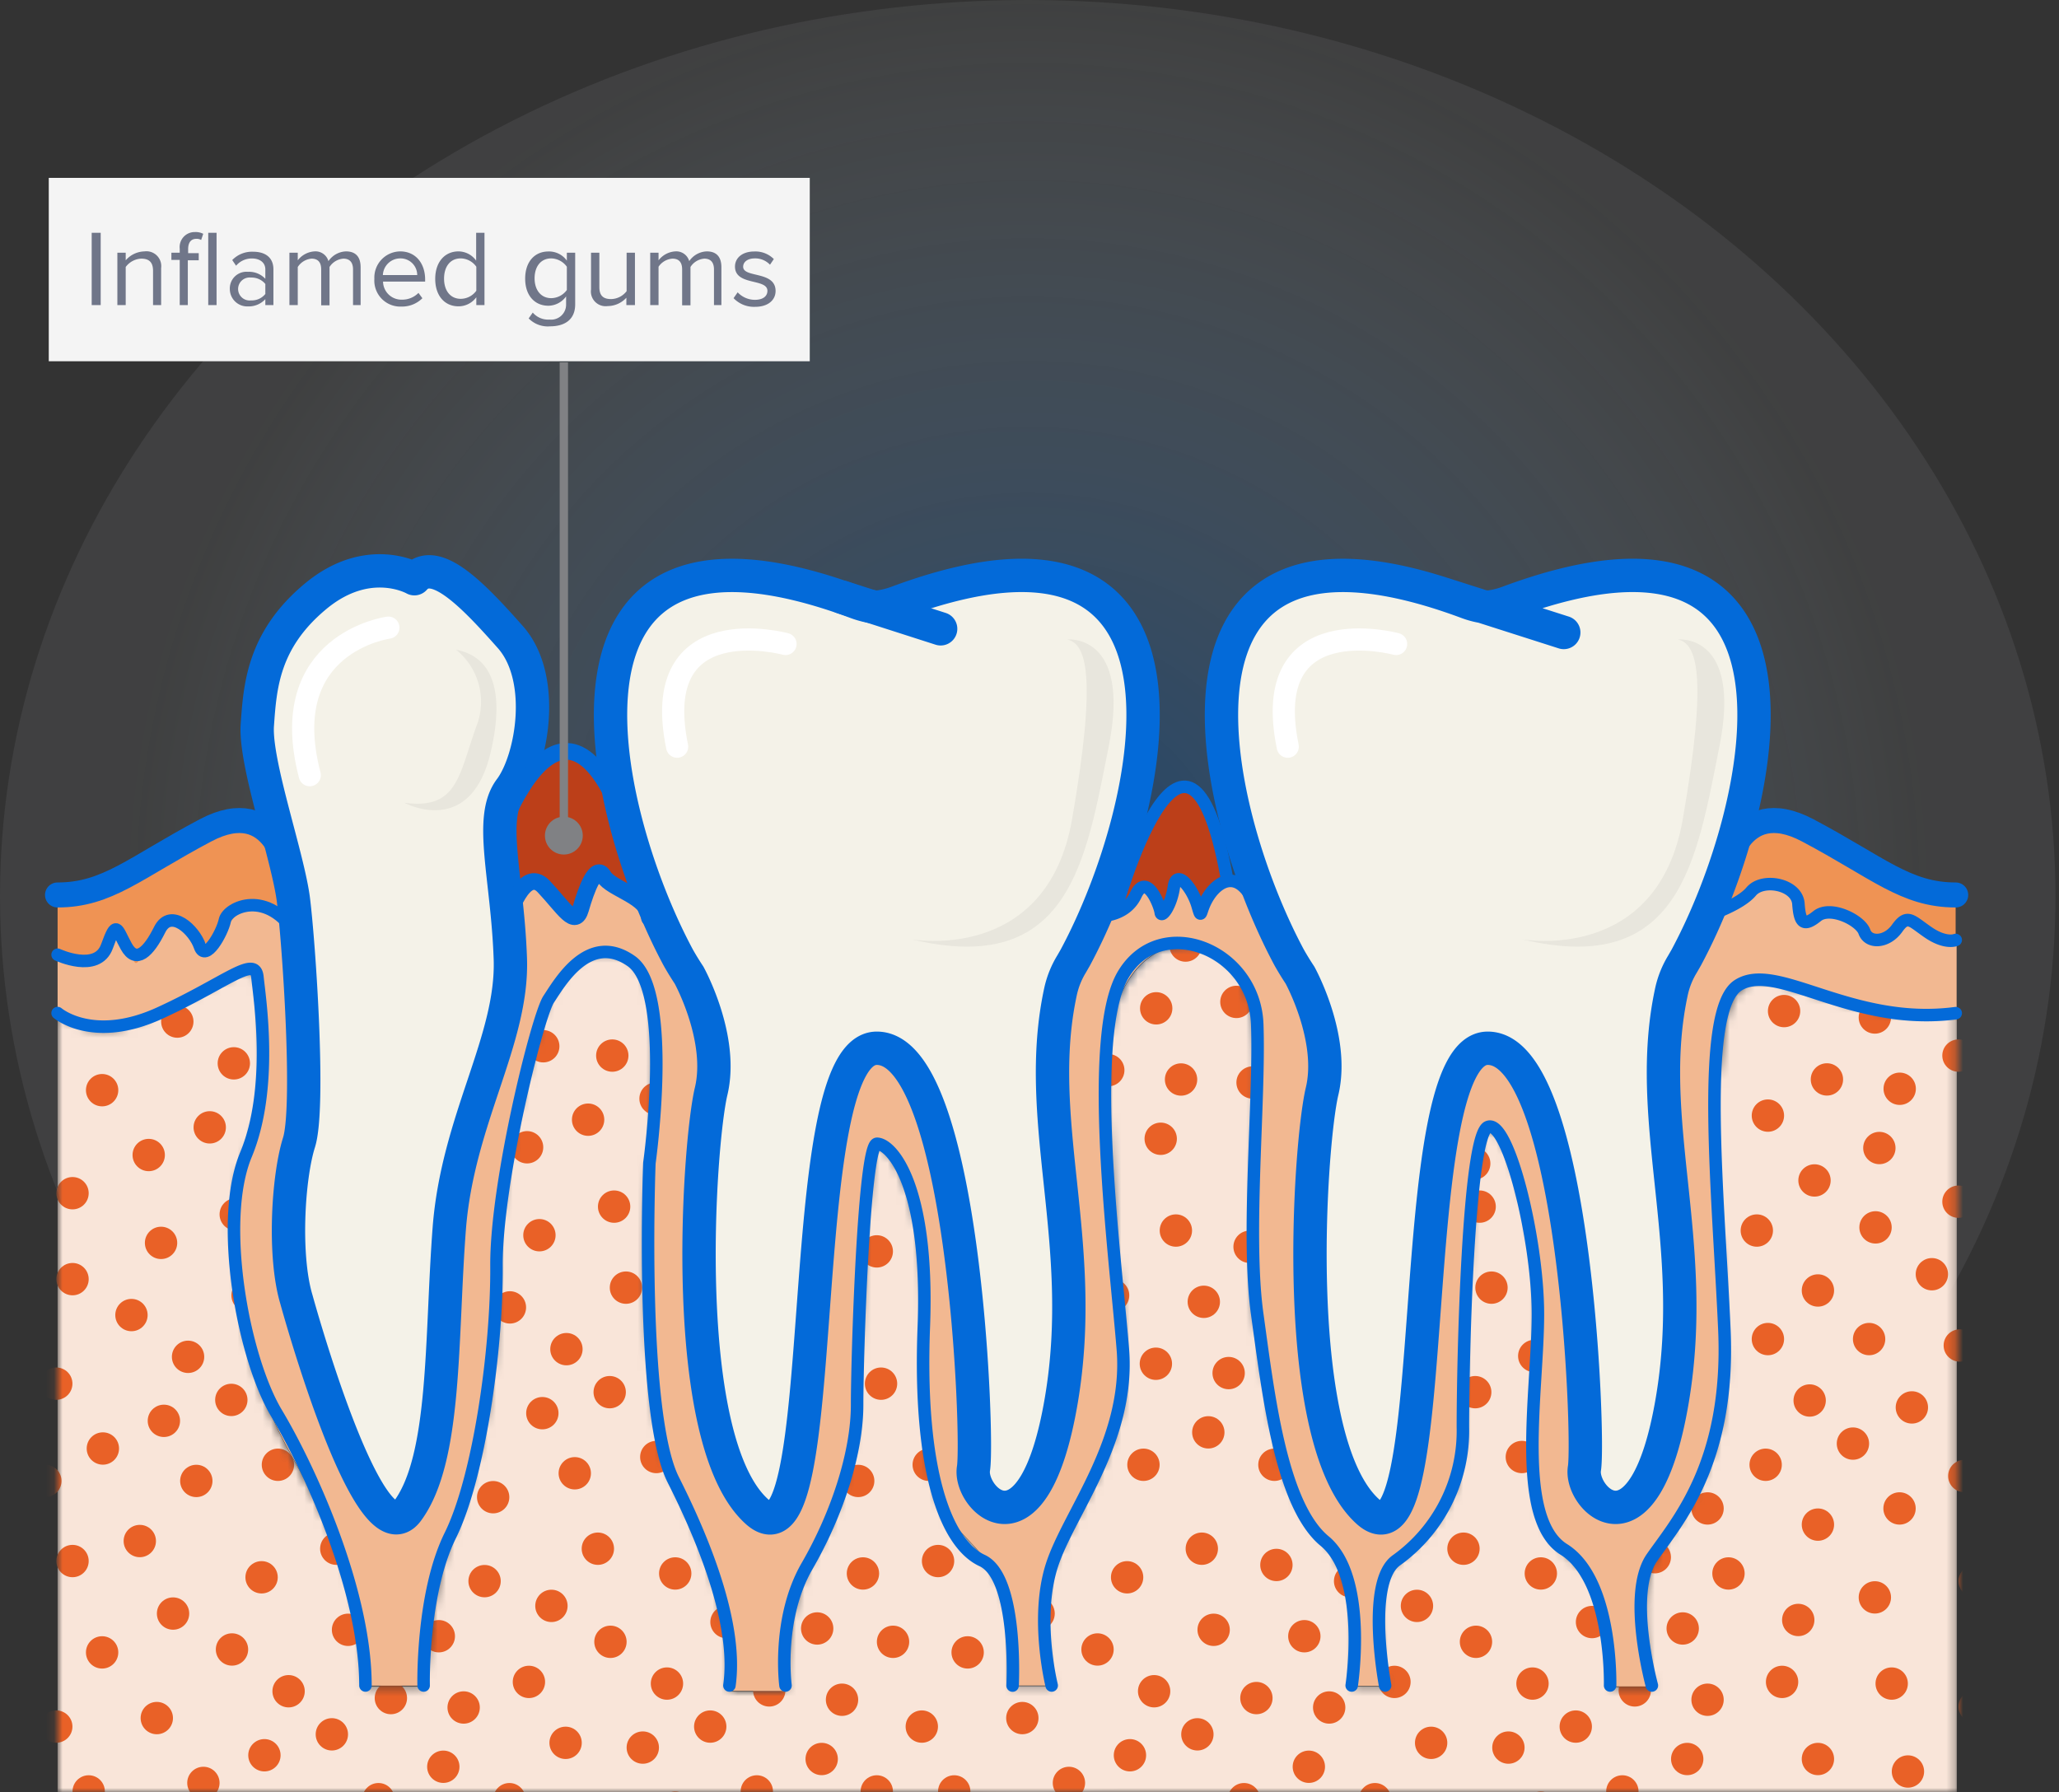 <svg xmlns="http://www.w3.org/2000/svg" xmlns:xlink="http://www.w3.org/1999/xlink" width="247" height="215" viewBox="0 0 247 215">
    <rect x="0" y="0" width="247" height="215" fill="#333333" stroke="none"/>
    <defs>
        <radialGradient id="a" fx="50%" fy="50%" gradientTransform="matrix(.872 0 0 1 .064 0)">
            <stop offset="0%" stop-color="#006AD9" stop-opacity=".5"/>
            <stop offset="23%" stop-color="#2781DF" stop-opacity=".43"/>
            <stop offset="65%" stop-color="#8DBFF0" stop-opacity=".26"/>
            <stop offset="100%" stop-color="#EEF9FF" stop-opacity=".1"/>
        </radialGradient>
        <path id="b" d="M.91 8.62a9 9 0 0 0 9 1.18c5.21-2.09 14.52-7.69 14.82-6.14.3 1.55 2.09 14.45.64 17.72-1.45 3.27-4.31 8.36-3.15 16.42 1.16 8.06 1.58 14.44 6.48 23.36s9.17 16.15 9.17 28.15h7s.95-11.69 3.2-18c2.25-6.31 5.43-15 5.44-28a106.39 106.39 0 0 1 3.69-27.66c1.3-4.89 2.81-14.33 9.32-14.33s6.68 7 5.43 25.33.67 32.74 2.11 36c1.44 3.26 8.5 17.12 7.49 27.29h6.73s-.46-9.85 3.74-17.09 4.69-15.78 5-23.42c.31-7.64 1.34-25.52 2.28-25.15.94.37 5.39 4.6 5.67 19.67.28 15.07.18 20.05 2.18 24 2 3.95 7.86 6.67 8.13 14 .27 7.33 0 7.34 0 7.34h5s-3.24-8.23.63-16 8.79-14.86 7.92-24.32c-.87-9.46-2.28-33.31-2-36.31.28-3 2-12.14 9.77-12.33 7.77-.19 8.49 9.15 8.14 21-.35 11.85-.86 20.24.07 24.83.93 4.59 2.36 16.44 4.61 20.45 2.25 4.01 9 8.22 6.82 22.72h4s-2.46-11.78 0-13.83c2.46-2.05 8-6.49 8.68-11.83.68-5.34 1.12-23.33 1.12-23.33s.49-17.84 2.52-18c2.03-.16 6 10.64 5.9 19.33-.1 8.69-.71 21-.31 23.5.4 2.5 1.54 7.06 5.74 10 4.2 2.94 3.37 14.22 3.37 14.22h5s-2.79-11 .78-16.42c3.57-5.42 8.47-12.26 8-23.41-.47-11.15-2.69-28.35-1.22-32.68 1.47-4.33-.2-14.31 8.28-11.74 8.48 2.57 13.92 4.25 20.64 3.58V102H.91V8.62z"/>
    </defs>
    <g fill="none" fill-rule="evenodd">
        <ellipse cx="123.29" cy="107.5" fill="url(#a)" fill-rule="nonzero" opacity=".66" rx="123.29" ry="107.5"/>
        <g transform="translate(6 113)">
            <mask id="c" fill="#fff">
                <use xlink:href="#b"/>
            </mask>
            <g fill-rule="nonzero" mask="url(#c)">
                <path fill="#F9E5D9" d="M.91 8.62a9 9 0 0 0 9 1.18c5.21-2.09 14.52-7.69 14.82-6.14.3 1.55 2.09 14.45.64 17.72-1.45 3.27-4.31 8.36-3.15 16.42 1.16 8.06 1.58 14.44 6.48 23.36s9.17 16.15 9.17 28.15h7s.95-11.69 3.2-18c2.25-6.31 5.43-15 5.44-28a106.39 106.39 0 0 1 3.69-27.66c1.3-4.89 2.81-14.33 9.32-14.33s6.68 7 5.43 25.33.67 32.74 2.11 36c1.44 3.26 8.5 17.12 7.49 27.29h6.73s-.46-9.85 3.74-17.09 4.69-15.78 5-23.42c.31-7.64 1.34-25.52 2.28-25.15.94.37 5.39 4.6 5.67 19.67.28 15.07.18 20.05 2.18 24 2 3.95 7.86 6.67 8.13 14 .27 7.33 0 7.34 0 7.34h5s-3.24-8.23.63-16 8.79-14.86 7.92-24.32c-.87-9.46-2.28-33.31-2-36.31.28-3 2-12.14 9.77-12.33 7.77-.19 8.49 9.15 8.14 21-.35 11.85-.86 20.24.07 24.83.93 4.59 2.36 16.44 4.61 20.45 2.25 4.01 9 8.22 6.82 22.72h4s-2.46-11.78 0-13.83c2.46-2.05 8-6.49 8.68-11.83.68-5.34 1.12-23.33 1.12-23.33s.49-17.84 2.52-18c2.03-.16 6 10.64 5.9 19.33-.1 8.69-.71 21-.31 23.5.4 2.5 1.54 7.06 5.74 10 4.2 2.94 3.37 14.22 3.37 14.22h5s-2.79-11 .78-16.42c3.57-5.42 8.47-12.26 8-23.41-.47-11.15-2.69-28.35-1.22-32.68 1.47-4.33-.2-14.31 8.28-11.74 8.48 2.57 13.92 4.25 20.64 3.58V102H.91V8.62z"/>
                <g fill="#E96127" transform="translate(-3 -5)">
                    <circle cx="18.72" cy="2.47" r="1.94"/>
                    <circle cx="25.05" cy="19.57" r="1.94"/>
                    <circle cx="27" cy="6.36" r="1.94"/>
                    <circle cx="18.27" cy="14.56" r="1.94"/>
                    <circle cx="14.84" cy="30.57" r="1.94"/>
                    <circle cx="25.28" cy="37.69" r="1.94"/>
                    <circle cx="22.16" cy="27.25" r="1.94"/>
                    <circle cx="9.25" cy="22.79" r="1.94"/>
                    <circle cx="11.19" cy="10.25" r="1.94"/>
                    <circle cx="39.72" cy="4.42" r="1.94"/>
                    <circle cx="46.05" cy="21.51" r="1.94"/>
                    <circle cx="43.07" cy="12.97" r="1.94"/>
                    <circle cx="37.32" cy="20.39" r="1.94"/>
                    <circle cx="35.83" cy="32.51" r="1.94"/>
                    <circle cx="43.61" cy="28.62" r="1.94"/>
                    <circle cx="30.24" cy="24.73" r="1.94"/>
                    <circle cx="32.19" cy="12.2" r="1.94"/>
                    <circle cx="5.7" cy="35.15" r="1.94"/>
                    <circle cx="19.56" cy="54.78" r="1.94"/>
                    <circle cx="16.32" cy="41.11" r="1.94"/>
                    <circle cx="12.77" cy="49.77" r="1.94"/>
                    <circle cx="9.34" cy="65.78" r="1.94"/>
                    <circle cx="20.55" cy="69.67" r="1.94"/>
                    <circle cx="16.66" cy="62.46" r="1.94"/>
                    <circle cx="3.75" cy="58" r="1.94"/>
                    <circle cx="5.7" cy="45.46" r="1.94"/>
                    <circle cx="34.23" cy="39.63" r="1.94"/>
                    <circle cx="43.07" cy="41.58" r="1.94"/>
                    <circle cx="40.56" cy="56.73" r="1.94"/>
                    <circle cx="37.58" cy="48.18" r="1.94"/>
                    <circle cx="31.83" cy="55.61" r="1.94"/>
                    <circle cx="30.34" cy="67.73" r="1.94"/>
                    <circle cx="38.12" cy="63.84" r="1.94"/>
                    <circle cx="24.75" cy="59.95" r="1.94"/>
                    <circle cx="26.7" cy="47.41" r="1.94"/>
                    <circle cx="63.01" cy="7.38" r="1.94"/>
                    <circle cx="70.45" cy="18.64" r="1.94"/>
                    <circle cx="72.39" cy="5.44" r="1.94"/>
                    <circle cx="62.17" cy="17.52" r="1.94"/>
                    <circle cx="60.23" cy="29.64" r="1.94"/>
                    <circle cx="70.67" cy="36.76" r="1.94"/>
                    <circle cx="67.55" cy="26.33" r="1.94"/>
                    <circle cx="54.64" cy="21.87" r="1.94"/>
                    <circle cx="52.69" cy="12.2" r="1.94"/>
                    <circle cx="85.11" cy="3.49" r="1.94"/>
                    <circle cx="91.44" cy="20.59" r="1.94"/>
                    <circle cx="88.46" cy="12.04" r="1.94"/>
                    <circle cx="82.71" cy="19.47" r="1.94"/>
                    <circle cx="81.23" cy="31.59" r="1.94"/>
                    <circle cx="89" cy="27.7" r="1.94"/>
                    <circle cx="75.64" cy="23.81" r="1.94"/>
                    <circle cx="77.58" cy="11.27" r="1.94"/>
                    <circle cx="51.09" cy="34.22" r="1.94"/>
                    <circle cx="64.95" cy="53.86" r="1.94"/>
                    <circle cx="61.71" cy="40.19" r="1.94"/>
                    <circle cx="58.17" cy="48.85" r="1.94"/>
                    <circle cx="52.79" cy="60.97" r="1.94"/>
                    <circle cx="46.05" cy="67.73" r="1.94"/>
                    <circle cx="65.95" cy="68.75" r="1.94"/>
                    <circle cx="62.06" cy="61.54" r="1.94"/>
                    <circle cx="48.39" cy="53.66" r="1.94"/>
                    <circle cx="51.09" cy="44.54" r="1.94"/>
                    <circle cx="79.62" cy="38.71" r="1.94"/>
                    <circle cx="88.46" cy="40.65" r="1.94"/>
                    <circle cx="85.95" cy="55.8" r="1.94"/>
                    <circle cx="93.77" cy="55.61" r="1.94"/>
                    <circle cx="82.97" cy="47.25" r="1.94"/>
                    <circle cx="77.22" cy="54.68" r="1.94"/>
                    <circle cx="75.73" cy="66.8" r="1.94"/>
                    <circle cx="83.51" cy="62.91" r="1.94"/>
                    <circle cx="91.83" cy="65.78" r="1.94"/>
                    <circle cx="70.14" cy="59.02" r="1.94"/>
                    <circle cx="72.09" cy="46.48" r="1.94"/>
                    <circle cx="37.34" cy="77.8" r="1.94"/>
                    <circle cx="31.62" cy="94.9" r="1.94"/>
                    <circle cx="28.38" cy="81.23" r="1.94"/>
                    <circle cx="7.64" cy="106.92" r="1.94"/>
                    <circle cx="13.77" cy="76.88" r="1.94"/>
                    <circle cx="24.83" cy="89.89" r="1.94"/>
                    <circle cx="21.4" cy="105.9" r="1.94"/>
                    <circle cx="3.75" cy="99.14" r="1.94"/>
                    <circle cx="28.72" cy="102.58" r="1.94"/>
                    <circle cx="15.81" cy="98.12" r="1.94"/>
                    <circle cx="9.25" cy="90.24" r="1.94"/>
                    <circle cx="17.76" cy="85.58" r="1.94"/>
                    <circle cx="5.7" cy="79.28" r="1.94"/>
                    <circle cx="2.44" cy="69.67" r="1.94"/>
                    <circle cx="46.29" cy="79.75" r="1.94"/>
                    <circle cx="55.13" cy="81.69" r="1.94"/>
                    <circle cx="56.16" cy="71.62" r="1.94"/>
                    <circle cx="52.62" cy="96.85" r="1.94"/>
                    <circle cx="49.64" cy="88.3" r="1.94"/>
                    <circle cx="43.89" cy="95.72" r="1.94"/>
                    <circle cx="42.4" cy="107.85" r="1.94"/>
                    <circle cx="50.18" cy="103.96" r="1.94"/>
                    <circle cx="36.81" cy="100.07" r="1.94"/>
                    <circle cx="38.75" cy="87.53" r="1.94"/>
                    <circle cx="84.92" cy="73.2" r="1.94"/>
                    <circle cx="77.01" cy="93.98" r="1.94"/>
                    <circle cx="68.72" cy="77.8" r="1.94"/>
                    <circle cx="70.23" cy="88.97" r="1.94"/>
                    <circle cx="64.85" cy="101.09" r="1.94"/>
                    <circle cx="58.11" cy="107.85" r="1.94"/>
                    <circle cx="78" cy="108.87" r="1.94"/>
                    <circle cx="74.11" cy="101.66" r="1.94"/>
                    <circle cx="60.45" cy="93.78" r="1.94"/>
                    <circle cx="63.15" cy="84.66" r="1.94"/>
                    <circle cx="91.68" cy="78.82" r="1.94"/>
                    <circle cx="100.52" cy="80.77" r="1.94"/>
                    <circle cx="96.97" cy="43.52" r="1.94"/>
                    <circle cx="98.01" cy="95.92" r="1.94"/>
                    <circle cx="95.03" cy="87.37" r="1.94"/>
                    <circle cx="89.28" cy="94.8" r="1.94"/>
                    <circle cx="87.79" cy="106.92" r="1.94"/>
                    <circle cx="95.57" cy="103.03" r="1.94"/>
                    <circle cx="82.2" cy="99.14" r="1.94"/>
                    <circle cx="84.15" cy="86.6" r="1.94"/>
                    <circle cx="78" cy="80.77" r="1.94"/>
                    <circle cx="102.69" cy="2.47" r="1.94"/>
                    <circle cx="116.29" cy="19.57" r="1.94"/>
                    <circle cx="111.45" cy="6.36" r="1.94"/>
                    <circle cx="102.23" cy="14.56" r="1.94"/>
                    <circle cx="106.07" cy="30.57" r="1.94"/>
                    <circle cx="123.29" cy="40.19" r="1.94"/>
                    <circle cx="113.39" cy="27.25" r="1.94"/>
                    <circle cx="100.48" cy="22.79" r="1.94"/>
                    <circle cx="95.15" cy="10.25" r="1.94"/>
                    <circle cx="108.41" cy="18.64" r="1.94"/>
                    <circle cx="138.68" cy="21.51" r="1.94"/>
                    <circle cx="135.7" cy="12.97" r="1.94"/>
                    <circle cx="139.22" cy="5.44" r="1.94"/>
                    <circle cx="129.95" cy="20.39" r="1.94"/>
                    <circle cx="128.46" cy="32.51" r="1.94"/>
                    <circle cx="136.24" cy="28.62" r="1.94"/>
                    <circle cx="122.87" cy="24.73" r="1.94"/>
                    <circle cx="124.81" cy="12.2" r="1.94"/>
                    <circle cx="96.93" cy="35.15" r="1.94"/>
                    <circle cx="123.39" cy="54.78" r="1.94"/>
                    <circle cx="114.81" cy="36.76" r="1.94"/>
                    <circle cx="116.61" cy="49.77" r="1.94"/>
                    <circle cx="113.18" cy="65.78" r="1.94"/>
                    <circle cx="124.39" cy="69.67" r="1.94"/>
                    <circle cx="120.5" cy="62.46" r="1.94"/>
                    <circle cx="112.87" cy="56.63" r="1.94"/>
                    <circle cx="102.69" cy="58" r="1.94"/>
                    <circle cx="102.18" cy="42.13" r="1.94"/>
                    <circle cx="109.53" cy="45.46" r="1.94"/>
                    <circle cx="138.06" cy="39.63" r="1.94"/>
                    <circle cx="146.9" cy="41.58" r="1.94"/>
                    <circle cx="144.39" cy="56.73" r="1.94"/>
                    <circle cx="141.41" cy="48.18" r="1.94"/>
                    <circle cx="135.66" cy="55.61" r="1.94"/>
                    <circle cx="134.17" cy="67.73" r="1.94"/>
                    <circle cx="141.95" cy="63.84" r="1.94"/>
                    <circle cx="128.58" cy="59.95" r="1.94"/>
                    <circle cx="130.53" cy="47.41" r="1.94"/>
                    <circle cx="155.64" cy="7.38" r="1.94"/>
                    <circle cx="163.07" cy="18.64" r="1.94"/>
                    <circle cx="165.02" cy="5.44" r="1.94"/>
                    <circle cx="154.8" cy="17.52" r="1.94"/>
                    <circle cx="152.85" cy="29.64" r="1.94"/>
                    <circle cx="174.5" cy="36.76" r="1.94"/>
                    <circle cx="160.17" cy="26.33" r="1.94"/>
                    <circle cx="147.26" cy="21.87" r="1.94"/>
                    <circle cx="145.32" cy="12.2" r="1.94"/>
                    <circle cx="177.74" cy="3.49" r="1.94"/>
                    <circle cx="184.07" cy="20.59" r="1.94"/>
                    <circle cx="181.09" cy="12.04" r="1.94"/>
                    <circle cx="175.34" cy="19.47" r="1.94"/>
                    <circle cx="173.85" cy="31.59" r="1.94"/>
                    <circle cx="181.63" cy="27.7" r="1.94"/>
                    <circle cx="168.26" cy="23.81" r="1.94"/>
                    <circle cx="170.21" cy="11.27" r="1.94"/>
                    <circle cx="154.92" cy="34.22" r="1.94"/>
                    <circle cx="168.78" cy="53.86" r="1.94"/>
                    <circle cx="165.55" cy="40.19" r="1.94"/>
                    <circle cx="162" cy="48.85" r="1.94"/>
                    <circle cx="156.62" cy="60.97" r="1.94"/>
                    <circle cx="149.88" cy="67.73" r="1.94"/>
                    <circle cx="169.78" cy="68.75" r="1.94"/>
                    <circle cx="165.89" cy="61.54" r="1.94"/>
                    <circle cx="152.22" cy="53.66" r="1.94"/>
                    <circle cx="154.92" cy="44.54" r="1.94"/>
                    <circle cx="183.45" cy="38.71" r="1.94"/>
                    <circle cx="192.29" cy="40.65" r="1.94"/>
                    <circle cx="189.78" cy="55.8" r="1.94"/>
                    <circle cx="197.61" cy="55.61" r="1.94"/>
                    <circle cx="186.8" cy="47.25" r="1.94"/>
                    <circle cx="181.05" cy="54.68" r="1.94"/>
                    <circle cx="179.56" cy="66.8" r="1.94"/>
                    <circle cx="187.34" cy="62.91" r="1.94"/>
                    <circle cx="195.66" cy="65.78" r="1.94"/>
                    <circle cx="173.97" cy="59.02" r="1.94"/>
                    <circle cx="175.92" cy="46.48" r="1.94"/>
                    <circle cx="141.17" cy="77.8" r="1.94"/>
                    <circle cx="135.45" cy="94.9" r="1.94"/>
                    <circle cx="132.21" cy="81.23" r="1.94"/>
                    <circle cx="111.47" cy="106.92" r="1.94"/>
                    <circle cx="102.18" cy="106.92" r="1.94"/>
                    <circle cx="117.61" cy="76.88" r="1.94"/>
                    <circle cx="128.66" cy="89.89" r="1.94"/>
                    <circle cx="125.23" cy="105.9" r="1.94"/>
                    <circle cx="107.58" cy="99.14" r="1.94"/>
                    <circle cx="132.55" cy="102.58" r="1.94"/>
                    <circle cx="119.64" cy="98.12" r="1.94"/>
                    <circle cx="113.08" cy="90.24" r="1.94"/>
                    <circle cx="104.13" cy="88.97" r="1.94"/>
                    <circle cx="121.59" cy="85.58" r="1.94"/>
                    <circle cx="109.53" cy="79.28" r="1.94"/>
                    <circle cx="99.95" cy="69.67" r="1.94"/>
                    <circle cx="108.41" cy="67.73" r="1.94"/>
                    <circle cx="150.12" cy="79.75" r="1.94"/>
                    <circle cx="158.96" cy="81.69" r="1.94"/>
                    <circle cx="159.99" cy="71.62" r="1.94"/>
                    <circle cx="156.45" cy="96.85" r="1.94"/>
                    <circle cx="153.47" cy="88.3" r="1.94"/>
                    <circle cx="147.72" cy="95.72" r="1.94"/>
                    <circle cx="146.23" cy="107.85" r="1.94"/>
                    <circle cx="154.01" cy="103.96" r="1.94"/>
                    <circle cx="140.64" cy="100.07" r="1.94"/>
                    <circle cx="142.59" cy="87.53" r="1.94"/>
                    <circle cx="188.75" cy="73.2" r="1.94"/>
                    <circle cx="180.84" cy="93.98" r="1.94"/>
                    <circle cx="172.56" cy="77.8" r="1.94"/>
                    <circle cx="174.06" cy="88.97" r="1.94"/>
                    <circle cx="168.68" cy="101.09" r="1.94"/>
                    <circle cx="161.94" cy="107.85" r="1.94"/>
                    <circle cx="181.84" cy="108.87" r="1.94"/>
                    <circle cx="177.95" cy="101.66" r="1.94"/>
                    <circle cx="164.28" cy="93.78" r="1.94"/>
                    <circle cx="166.98" cy="84.66" r="1.94"/>
                    <circle cx="195.51" cy="78.82" r="1.94"/>
                    <circle cx="201.84" cy="72.97" r="1.94"/>
                    <circle cx="204.35" cy="80.77" r="1.94"/>
                    <circle cx="200.81" cy="43.52" r="1.94"/>
                    <circle cx="207.75" cy="39.63" r="1.94"/>
                    <circle cx="201.84" cy="95.92" r="1.94"/>
                    <circle cx="221.91" cy="83.64" r="1.94"/>
                    <circle cx="210.78" cy="93.78" r="1.94"/>
                    <circle cx="215.08" cy="103.03" r="1.94"/>
                    <circle cx="233.89" cy="96.74" r="1.94"/>
                    <circle cx="212.72" cy="86.35" r="1.94"/>
                    <circle cx="198.86" cy="87.37" r="1.94"/>
                    <circle cx="193.11" cy="94.8" r="1.94"/>
                    <circle cx="191.62" cy="106.92" r="1.94"/>
                    <circle cx="225.88" cy="104.53" r="1.94"/>
                    <circle cx="199.4" cy="103.03" r="1.94"/>
                    <circle cx="223.93" cy="93.98" r="1.94"/>
                    <circle cx="233.89" cy="81.69" r="1.94"/>
                    <circle cx="186.03" cy="99.14" r="1.94"/>
                    <circle cx="187.98" cy="86.6" r="1.94"/>
                    <circle cx="224.89" cy="22.62" r="1.94"/>
                    <circle cx="221.91" cy="14.07" r="1.94"/>
                    <circle cx="216.16" cy="21.5" r="1.94"/>
                    <circle cx="214.67" cy="33.62" r="1.94"/>
                    <circle cx="222.45" cy="29.73" r="1.94"/>
                    <circle cx="209.08" cy="25.84" r="1.94"/>
                    <circle cx="211.02" cy="13.3" r="1.94"/>
                    <circle cx="181.84" cy="80.77" r="1.94"/>
                    <circle cx="221.99" cy="39.25" r="1.94"/>
                    <circle cx="214.09" cy="60.02" r="1.94"/>
                    <circle cx="209.08" cy="52.65" r="1.94"/>
                    <circle cx="215.08" cy="74.91" r="1.94"/>
                    <circle cx="208.81" cy="67.73" r="1.94"/>
                    <circle cx="228.75" cy="44.87" r="1.94"/>
                    <circle cx="237.6" cy="46.82" r="1.94"/>
                    <circle cx="231.94" cy="36.17" r="1.94"/>
                    <circle cx="231.94" cy="18.64" r="1.94"/>
                    <circle cx="235.08" cy="61.97" r="1.94"/>
                    <circle cx="232.1" cy="53.42" r="1.94"/>
                    <circle cx="226.35" cy="60.85" r="1.94"/>
                    <circle cx="224.87" cy="72.97" r="1.94"/>
                    <circle cx="232.64" cy="69.08" r="1.94"/>
                    <circle cx="219.28" cy="65.19" r="1.94"/>
                    <circle cx="221.22" cy="52.65" r="1.94"/>
                    <circle cx="215.08" cy="46.82" r="1.94"/>
                </g>
            </g>
        </g>
        <path fill="#F4F4F4" fill-rule="nonzero" d="M5.85 21.34h91.29v22H5.85z"/>
        <g fill="#707689" fill-rule="nonzero">
            <path d="M11 36.6v-8.67h1.08v8.67zM18.36 36.6v-4.11c0-1.12-.57-1.46-1.42-1.46a2.45 2.45 0 0 0-1.86 1v4.57h-1v-6.28h1v.91a3.07 3.07 0 0 1 2.25-1.07 1.78 1.78 0 0 1 2 2v4.44h-.97zM21.56 36.6v-5.42h-1v-.86h1v-.48a1.8 1.8 0 0 1 1.82-2 2 2 0 0 1 1 .21l-.25.74a1.05 1.05 0 0 0-.56-.14c-.65 0-1 .43-1 1.24v.48h1.27v.86h-1.31v5.37h-.97zm3.42 0v-8.67h1v8.67h-1zM31.83 36.6v-.71a2.7 2.7 0 0 1-2.08.87 2.09 2.09 0 0 1-2.18-2.08 2 2 0 0 1 2.18-2.07 2.66 2.66 0 0 1 2.08.84v-1.13c0-.83-.68-1.31-1.59-1.31a2.45 2.45 0 0 0-1.92.87l-.46-.68a3.29 3.29 0 0 1 2.51-1c1.34 0 2.43.6 2.43 2.12v4.28h-.97zm0-1.33v-1.2a2.12 2.12 0 0 0-1.72-.77 1.38 1.38 0 1 0 0 2.74 2.09 2.09 0 0 0 1.72-.77zM42.35 36.6v-4.27c0-.79-.34-1.3-1.16-1.3a2.16 2.16 0 0 0-1.66 1v4.6h-1v-4.3c0-.79-.32-1.3-1.16-1.3a2.19 2.19 0 0 0-1.65 1v4.57h-1v-6.28h1v.91a2.74 2.74 0 0 1 2-1.07 1.61 1.61 0 0 1 1.68 1.17 2.65 2.65 0 0 1 2.11-1.17c1.14 0 1.75.64 1.75 1.9v4.54h-.91zM44.91 33.45A3.14 3.14 0 0 1 48 30.16c1.9 0 3 1.48 3 3.37v.25h-5.05a2.2 2.2 0 0 0 2.25 2.17 2.73 2.73 0 0 0 2-.81l.47.64a3.46 3.46 0 0 1-2.5 1 3.12 3.12 0 0 1-3.26-3.33zM48 31a2.09 2.09 0 0 0-2.07 2h4.12A2 2 0 0 0 48 31zM57.14 36.6v-.94A2.64 2.64 0 0 1 55 36.75c-1.64 0-2.79-1.25-2.79-3.29s1.16-3.3 2.79-3.3a2.62 2.62 0 0 1 2.12 1.11v-3.34h1v8.67h-.98zm0-1.72V32a2.33 2.33 0 0 0-1.87-1c-1.27 0-2 1-2 2.43 0 1.43.75 2.42 2 2.42a2.32 2.32 0 0 0 1.87-.97zM63.42 38.2l.49-.7a2.43 2.43 0 0 0 2 .84 1.8 1.8 0 0 0 2-1.83v-.95a2.67 2.67 0 0 1-2.12 1.12c-1.64 0-2.79-1.22-2.79-3.25 0-2.03 1.14-3.26 2.79-3.26a2.62 2.62 0 0 1 2.21 1.1v-.95h1v6.19c0 2-1.47 2.64-3 2.64a3.21 3.21 0 0 1-2.58-.95zM68 34.79V32a2.38 2.38 0 0 0-1.87-1c-1.27 0-2 1-2 2.39 0 1.39.75 2.38 2 2.38a2.35 2.35 0 0 0 1.87-.98zM75.14 36.6v-.88a3.07 3.07 0 0 1-2.24 1 1.77 1.77 0 0 1-2-2v-4.4h1v4.13c0 1.11.56 1.43 1.42 1.43a2.4 2.4 0 0 0 1.85-.95v-4.61h1v6.28h-1.03zM85.65 36.6v-4.27c0-.79-.34-1.3-1.16-1.3a2.16 2.16 0 0 0-1.66 1v4.6h-1v-4.3c0-.79-.32-1.3-1.16-1.3A2.19 2.19 0 0 0 79 32v4.6h-1v-6.28h1v.91a2.74 2.74 0 0 1 2-1.07 1.61 1.61 0 0 1 1.68 1.17 2.65 2.65 0 0 1 2.11-1.17c1.14 0 1.75.64 1.75 1.9v4.54h-.89zM88 35.77l.49-.7a2.84 2.84 0 0 0 2.07.9c1 0 1.5-.46 1.5-1.08 0-1.52-3.89-.58-3.89-2.91 0-1 .83-1.81 2.33-1.81a3.13 3.13 0 0 1 2.33.91l-.46.68a2.43 2.43 0 0 0-1.83-.76c-.86 0-1.39.43-1.39 1 0 1.37 3.89.47 3.89 2.91 0 1.05-.85 1.9-2.46 1.9A3.37 3.37 0 0 1 88 35.77z"/>
        </g>
        <path fill="#EF9354" fill-rule="nonzero" d="M6.91 114.54v-7.18s6.31-.51 9.44-3 12-8.68 14.75-5.32c2.75 3.36 3.55 10 3.55 10l-1 .86s-.38 1.74-.79 2.07c-.41.33-5.25 3-5.25 3l-8.08 2.67s-6.25 1.25-7.83.75-4.79.07-4.79-3.85z"/>
        <path fill="#BC3F19" fill-rule="nonzero" d="M59.84 102.55c.67.1 7.07-25.82 14.9-2.65 2.6 7.69 3.5 10.64 3.5 10.64l-6.42 1.83-6.58.75a9.72 9.72 0 0 1-2 .45c-.5 0-2.56.46-2.33 0 .23-.46-1.07-11.02-1.07-11.02zM130.32 113.13c.42.08 22.16-3.23 22.16-3.23l-5.33-4.75s-4.83-22.73-11.52-1.42c-2.06 6.57-5.31 9.4-5.31 9.4z"/>
        <path fill="#EF9354" fill-rule="nonzero" d="M204.68 112.87l29.92 2.88v-9s-6.8.44-11.94-3.84-13.39-7.57-15-.54a86.51 86.51 0 0 1-2.98 10.5z"/>
        <path fill="#F2B891" fill-rule="nonzero" d="M6.91 114.54v7a9 9 0 0 0 9 1.18c5.21-2.09 14.52-7.69 14.82-6.14.3 1.55 2.09 14.45.64 17.72-1.45 3.27-4.31 8.36-3.15 16.42 1.16 8.06 1.58 14.44 6.48 23.36s9.17 16.15 9.17 28.15h7s.95-11.69 3.2-18c2.25-6.31 5.43-15 5.44-28a106.39 106.39 0 0 1 3.69-27.66c1.3-4.89 2.81-14.33 9.32-14.33s6.68 7 5.43 25.33.67 32.74 2.11 36c1.44 3.26 8.5 17.12 7.49 27.29h6.73S93.77 193 98 185.78c4.23-7.22 4.69-15.78 5-23.42.31-7.64 1.34-25.52 2.28-25.15.94.37 5.39 4.6 5.67 19.67.28 15.07.18 20.05 2.18 24 2 3.95 7.86 6.67 8.13 14 .27 7.33 0 7.34 0 7.34h5s-3.24-8.23.63-16 8.79-14.86 7.92-24.32c-.87-9.46-2.28-33.31-2-36.31.28-3 2-12.14 9.77-12.33 7.77-.19 8.49 9.15 8.14 21-.35 11.85-.86 20.24.07 24.83.93 4.59 2.36 16.44 4.61 20.45 2.25 4.01 9 8.22 6.82 22.72h4s-2.46-11.78 0-13.83c2.46-2.05 8-6.49 8.68-11.83.68-5.34 1.12-23.33 1.12-23.33s.49-17.84 2.52-18c2.03-.16 6 10.64 5.9 19.33-.1 8.69-.71 21-.31 23.5.4 2.5 1.54 7.06 5.74 10 4.2 2.94 3.37 14.22 3.37 14.22h5s-2.79-11 .78-16.42c3.57-5.42 8.47-12.26 8-23.41-.47-11.15-2.69-28.35-1.22-32.68 1.47-4.33-.2-14.31 8.28-11.74 8.48 2.57 13.92 4.25 20.64 3.58v-8.76l-4.4-1.7h-2.52l-1.73 1.51s-1.49.19-1.77 0-.27-1.2-.85-1.49c-.58-.29-1.78-1-1.78-1a12.55 12.55 0 0 0-1.8-.82 6.15 6.15 0 0 0-2.12.54c-.33.29-.16.74-.73.78-.57.04-1.28.76-1.29.05-.01-.71 0-1.37 0-1.37l-.28-1.72-.81-.8a6.57 6.57 0 0 0-1.58-.32 11.41 11.41 0 0 0-2.17 0c-.25.14-.57.54-1.26 1.05a15.41 15.41 0 0 1-2.31 1.42c-.62.28-3 1.9-3 1.9l-.78 2.12s-6.11 2.57-3.74 21.73 2.07 43.4-3 45.4-5.92 2.13-6.72-10.29c-.8-12.42-5-45.71-11.64-44-6.64 1.71-7.42 28.41-7.59 30.78-.17 2.37-3 25.92-6.17 25.25-3.17-.67-8.07-14-7.31-23.14.76-9.14 2.13-27.28 1.51-33.09-.62-5.81-7.62-20.23-10.87-19.83-3.25.4-3.93 3.74-3.93 3.74s-2.49-5.76-3-4c-.51 1.76-1.08 4-1.48 4-.4 0-1.49-4-3.4-2.09-1.91 1.91-4.94 2.88-5.51 4.08-.57 1.2-5.18 9.17-4.41 19.15.77 9.98 2.39 30.43 1.21 36.24-1.18 5.81-2.49 15.52-8 13.77s-2.59-12-3-17.14c-.41-5.14-4.9-41.9-11.33-38.19-6.43 3.71-7.72 32.92-7.72 32.92s-1.31 23.49-4.7 23.83c-3.39.34-8.95-12.2-8.23-18.55.72-6.35.95-37.92.95-37.92s-4.23-14.38-5.85-16.19c-1.62-1.81-5.95-3.13-5.95-3.13s-2.41-1.71-3-.1c-.59 1.61-.29 4-1.43 3.7-1.14-.3-5.41-6.82-7.31-2.15-1.9 4.67-3.14 13.82-2.37 14.3.77.48-6.55 22-6.14 24.38.41 2.38-2.08 34.66-4.85 35.14-2.77.48-5.79-3.24-9.07-13.38-3.28-10.14-4.31-19-3.83-25.64.48-6.64.76-17.89.61-20.76-.15-2.87-.57-9.76-1.37-10.65-.8-.89-2.89-3.34-5-2.55s-3.13 4-4.51 4.46c-1.38.46-2.34-1.76-4.08-2.57-1.74-.81-3.75 2.57-3.75 2.57s-1 3.31-1.5 2.17c-.5-1.14-1.53-4.09-3-2.17s-3.4 2.96-6.15 1.42z"/>
        <path fill="#F4F2E8" fill-rule="nonzero" d="M129 114.87c9.73-18.12 18.17-57.32-21.37-42.6-.79.295-1.612.49-2.45.58a10.11 10.11 0 0 1-2.45-.58c-39.54-14.71-31.09 24.48-21.37 42.6.41.73.85 1.44 1.3 2.12 0 0 4.17 7.55 2.65 13.93s-3.95 41.9 5.47 50.41c9.42 8.51 3.9-55.57 14.4-55.57s12.21 46.76 11.6 50.41c-.61 3.65 7.2 11.54 10.54-8.2 3.21-19-3.45-33.66-.08-49.09a10.66 10.66 0 0 1 1.3-3.21l.46-.8z"/>
        <path stroke="#FFF" stroke-linecap="round" stroke-linejoin="round" stroke-width="2.66" d="M94.23 77.26s-16.45-4.47-13 12.32"/>
        <path fill="#E8E6DD" fill-rule="nonzero" d="M109.33 112.69s16.25 3 19.28-14.42c3.03-17.42 1.67-21.08-.61-21.55 0 0 7.74-.84 5 12.86s-4.69 27.67-23.67 23.11z"/>
        <path fill="#F4F2E8" fill-rule="nonzero" d="M202.29 114.87c9.73-18.12 18.17-57.32-21.37-42.6-.79.295-1.612.49-2.45.58a10.11 10.11 0 0 1-2.45-.58c-39.54-14.71-31.09 24.48-21.37 42.6.41.73.85 1.44 1.3 2.12 0 0 4.17 7.55 2.65 13.93s-3.95 41.9 5.47 50.41c9.42 8.51 3.9-55.57 14.4-55.57s12.21 46.76 11.6 50.41c-.61 3.65 7.2 11.54 10.54-8.2 3.21-19-3.45-33.66-.08-49.09a10.66 10.66 0 0 1 1.3-3.21l.46-.8z"/>
        <path stroke="#FFF" stroke-linecap="round" stroke-linejoin="round" stroke-width="2.66" d="M167.48 77.26s-16.45-4.47-13 12.32"/>
        <path fill="#E8E6DD" fill-rule="nonzero" d="M182.59 112.69s16.25 3 19.28-14.42c3.03-17.42 1.67-21.08-.61-21.55 0 0 7.74-.84 5 12.86s-4.69 27.67-23.67 23.11z"/>
        <path fill="#F4F2E8" fill-rule="nonzero" d="M35.56 155.9s8.67 31.67 13.33 25.36c4.66-6.31 4-20.64 5-33.81 1-13.17 7.67-22.64 7.33-32.45-.34-9.81-2.64-16.83 0-20.34 2.64-3.51 4.35-13.32 0-18.23s-9-9.82-11.51-7c0 0-5.5-3.16-11.84 2.1s-6.67 10.87-7 15.43c-.33 4.56 3.67 15.78 4.33 21 .66 5.22 2 24.89.67 29.1-1.33 4.21-1.87 13.65-.31 18.84z"/>
        <path stroke="#FFF" stroke-linecap="round" stroke-linejoin="round" stroke-width="2.66" d="M46.59 75.3S33 77.12 37.16 93"/>
        <path fill="#E8E6DD" fill-rule="nonzero" d="M54.71 77.95a8 8 0 0 1 2.45 9.15c-2.11 5.83-2.24 10.11-8.67 9.2 0 0 7.92 4.34 10.36-6 2.44-10.34-2.08-11.95-4.14-12.35z"/>
        <path stroke="#036AD9" stroke-linecap="round" stroke-linejoin="round" stroke-width="4" d="M129 114.87c9.73-18.12 18.17-57.32-21.37-42.6-.79.295-1.612.49-2.45.58a10.11 10.11 0 0 1-2.45-.58c-39.54-14.71-31.09 24.48-21.37 42.6.41.73.85 1.44 1.3 2.12 0 0 4.17 7.55 2.65 13.93s-3.95 41.9 5.47 50.41c9.42 8.51 3.9-55.57 14.4-55.57s12.21 46.76 11.6 50.41c-.61 3.65 7.2 11.54 10.54-8.2 3.21-19-3.45-33.66-.08-49.09a10.66 10.66 0 0 1 1.3-3.21l.46-.8z"/>
        <path stroke="#036AD9" stroke-linecap="round" stroke-linejoin="round" stroke-width="4" d="M202.29 114.87c9.73-18.12 18.17-57.32-21.37-42.6-.79.295-1.612.49-2.45.58a10.11 10.11 0 0 1-2.45-.58c-39.54-14.71-31.09 24.48-21.37 42.6.41.73.85 1.44 1.3 2.12 0 0 4.17 7.55 2.65 13.93s-3.95 41.9 5.47 50.41c9.42 8.51 3.9-55.57 14.4-55.57s12.21 46.76 11.6 50.41c-.61 3.65 7.2 11.54 10.54-8.2 3.21-19-3.45-33.66-.08-49.09a10.66 10.66 0 0 1 1.3-3.21l.46-.8zM35.56 155.9s8.67 31.67 13.33 25.36c4.66-6.31 4-20.64 5-33.81 1-13.17 7.67-22.64 7.33-32.45-.34-9.81-2.64-16.83 0-20.34 2.64-3.51 4.35-13.32 0-18.23s-9-9.82-11.51-7c0 0-5.5-3.16-11.84 2.1s-6.67 10.87-7 15.43c-.33 4.56 3.67 15.78 4.33 21 .66 5.22 2 24.89.67 29.1-1.33 4.21-1.87 13.65-.31 18.84zM101.04 71.65l11.8 3.79M173.17 71.27l14.42 4.61"/>
        <path stroke="#036AD9" stroke-linecap="round" stroke-linejoin="round" stroke-width="3" d="M34.65 104.93s-1.5-9.81-10-5.31c-8.5 4.5-11.75 7.75-17.75 7.75M206.86 104.93s1.5-9.81 10-5.31c8.5 4.5 11.75 7.75 17.75 7.75"/>
        <path stroke="#036AD9" stroke-linecap="round" stroke-linejoin="round" stroke-width="2" d="M59.56 100.88s8.08-24.16 16.16 0"/>
        <path stroke="#036AD9" stroke-linecap="round" stroke-linejoin="round" stroke-width="1.5" d="M133.83 109.19s8.45-30.44 13.32-4M6.91 114.54s4.75 2.23 5.92-1 1.14-2.14 2.32 0 2.68.66 4-2c1.32-2.66 4.17.05 4.83 2 .66 1.95 2.67-1.58 3-3.14.33-1.56 5.16-3.87 8.66 1.87"/>
        <path stroke="#036AD9" stroke-linecap="round" stroke-linejoin="round" stroke-width="2" d="M60.91 110.13s1.91-6.34 4.33-3.76 3.75 5 4.42 2.67c.67-2.33 1.83-5.5 2.75-3.92.92 1.58 5.5 2.43 5.5 5"/>
        <path stroke="#036AD9" stroke-linecap="round" stroke-linejoin="round" stroke-width="1.5" d="M131.43 109.89s3.47.32 4.81-2.51c1.34-2.83 2.92 1.33 3 2.08.08.75 1.25-.78 1.58-3.06.33-2.28 2.25.23 2.83 2.23.58 2 .17.58 1.42-1.25s3.75-3.25 5.75 1.67M204.68 109.9s4-1.27 5.39-2.94c1.39-1.67 5.5-.89 5.67 1.47.17 2.36.67 2.74 2.25 1.47 1.58-1.27 5.17.48 5.67 1.89s2.67 1.33 3.92-.42 1.67-.92 3.75.5 3.28.9 3.28.9M6.91 121.54s4.25 3.67 12.25 0 11.44-7 11.72-4.33c.28 2.67 1.95 13.33-1.38 21.33-3.33 8-.33 24.33 3.67 31 4 6.67 10.67 21.33 10.67 32.67M50.82 202.21s-.26-11 3.2-18 5.61-22.33 5.54-32.33c-.07-10 4.93-30 6.26-32s4.8-8.15 9.9-4.58c5.1 3.57 2.18 24.24 2.18 24.24s-1.17 30 2.87 38 7.74 17.67 6.73 24.67M94.23 202.21s-1.07-8 2.59-14.33 6-13.67 6-19.33c0-5.66.78-31.33 2.39-31.33s6.28 4.7 5.61 22c-.67 17.3 2.67 26 7 28s3.65 15 3.65 15M126.16 202.21s-2-8 0-14.33 9.42-15 8.54-26c-.88-11-4.4-37.58.07-45 4.47-7.42 15.72-3 16.05 6 .33 9-1.33 25.25 0 34.79s2.83 22.87 8.08 27.21 3.25 17.33 3.25 17.33M166.16 202.21s-2.35-12.33 1.33-15a19.09 19.09 0 0 0 8-16c0-8.33.62-35 3-36s6 13.25 6 22.46-2.79 24.54 3.1 28.21c5.89 3.67 5.56 16.33 5.56 16.33M198.16 202.21s-3-11 0-15.33 9.4-11.33 8.7-27.33c-.7-16-3-38.33 1.63-41.33s13.57 5 26.12 3.33"/>
        <circle cx="67.64" cy="100.25" r="2.27" fill="#808184" fill-rule="nonzero"/>
        <path stroke="#808184" d="M67.64 99.21V43.47"/>
    </g>
</svg>
